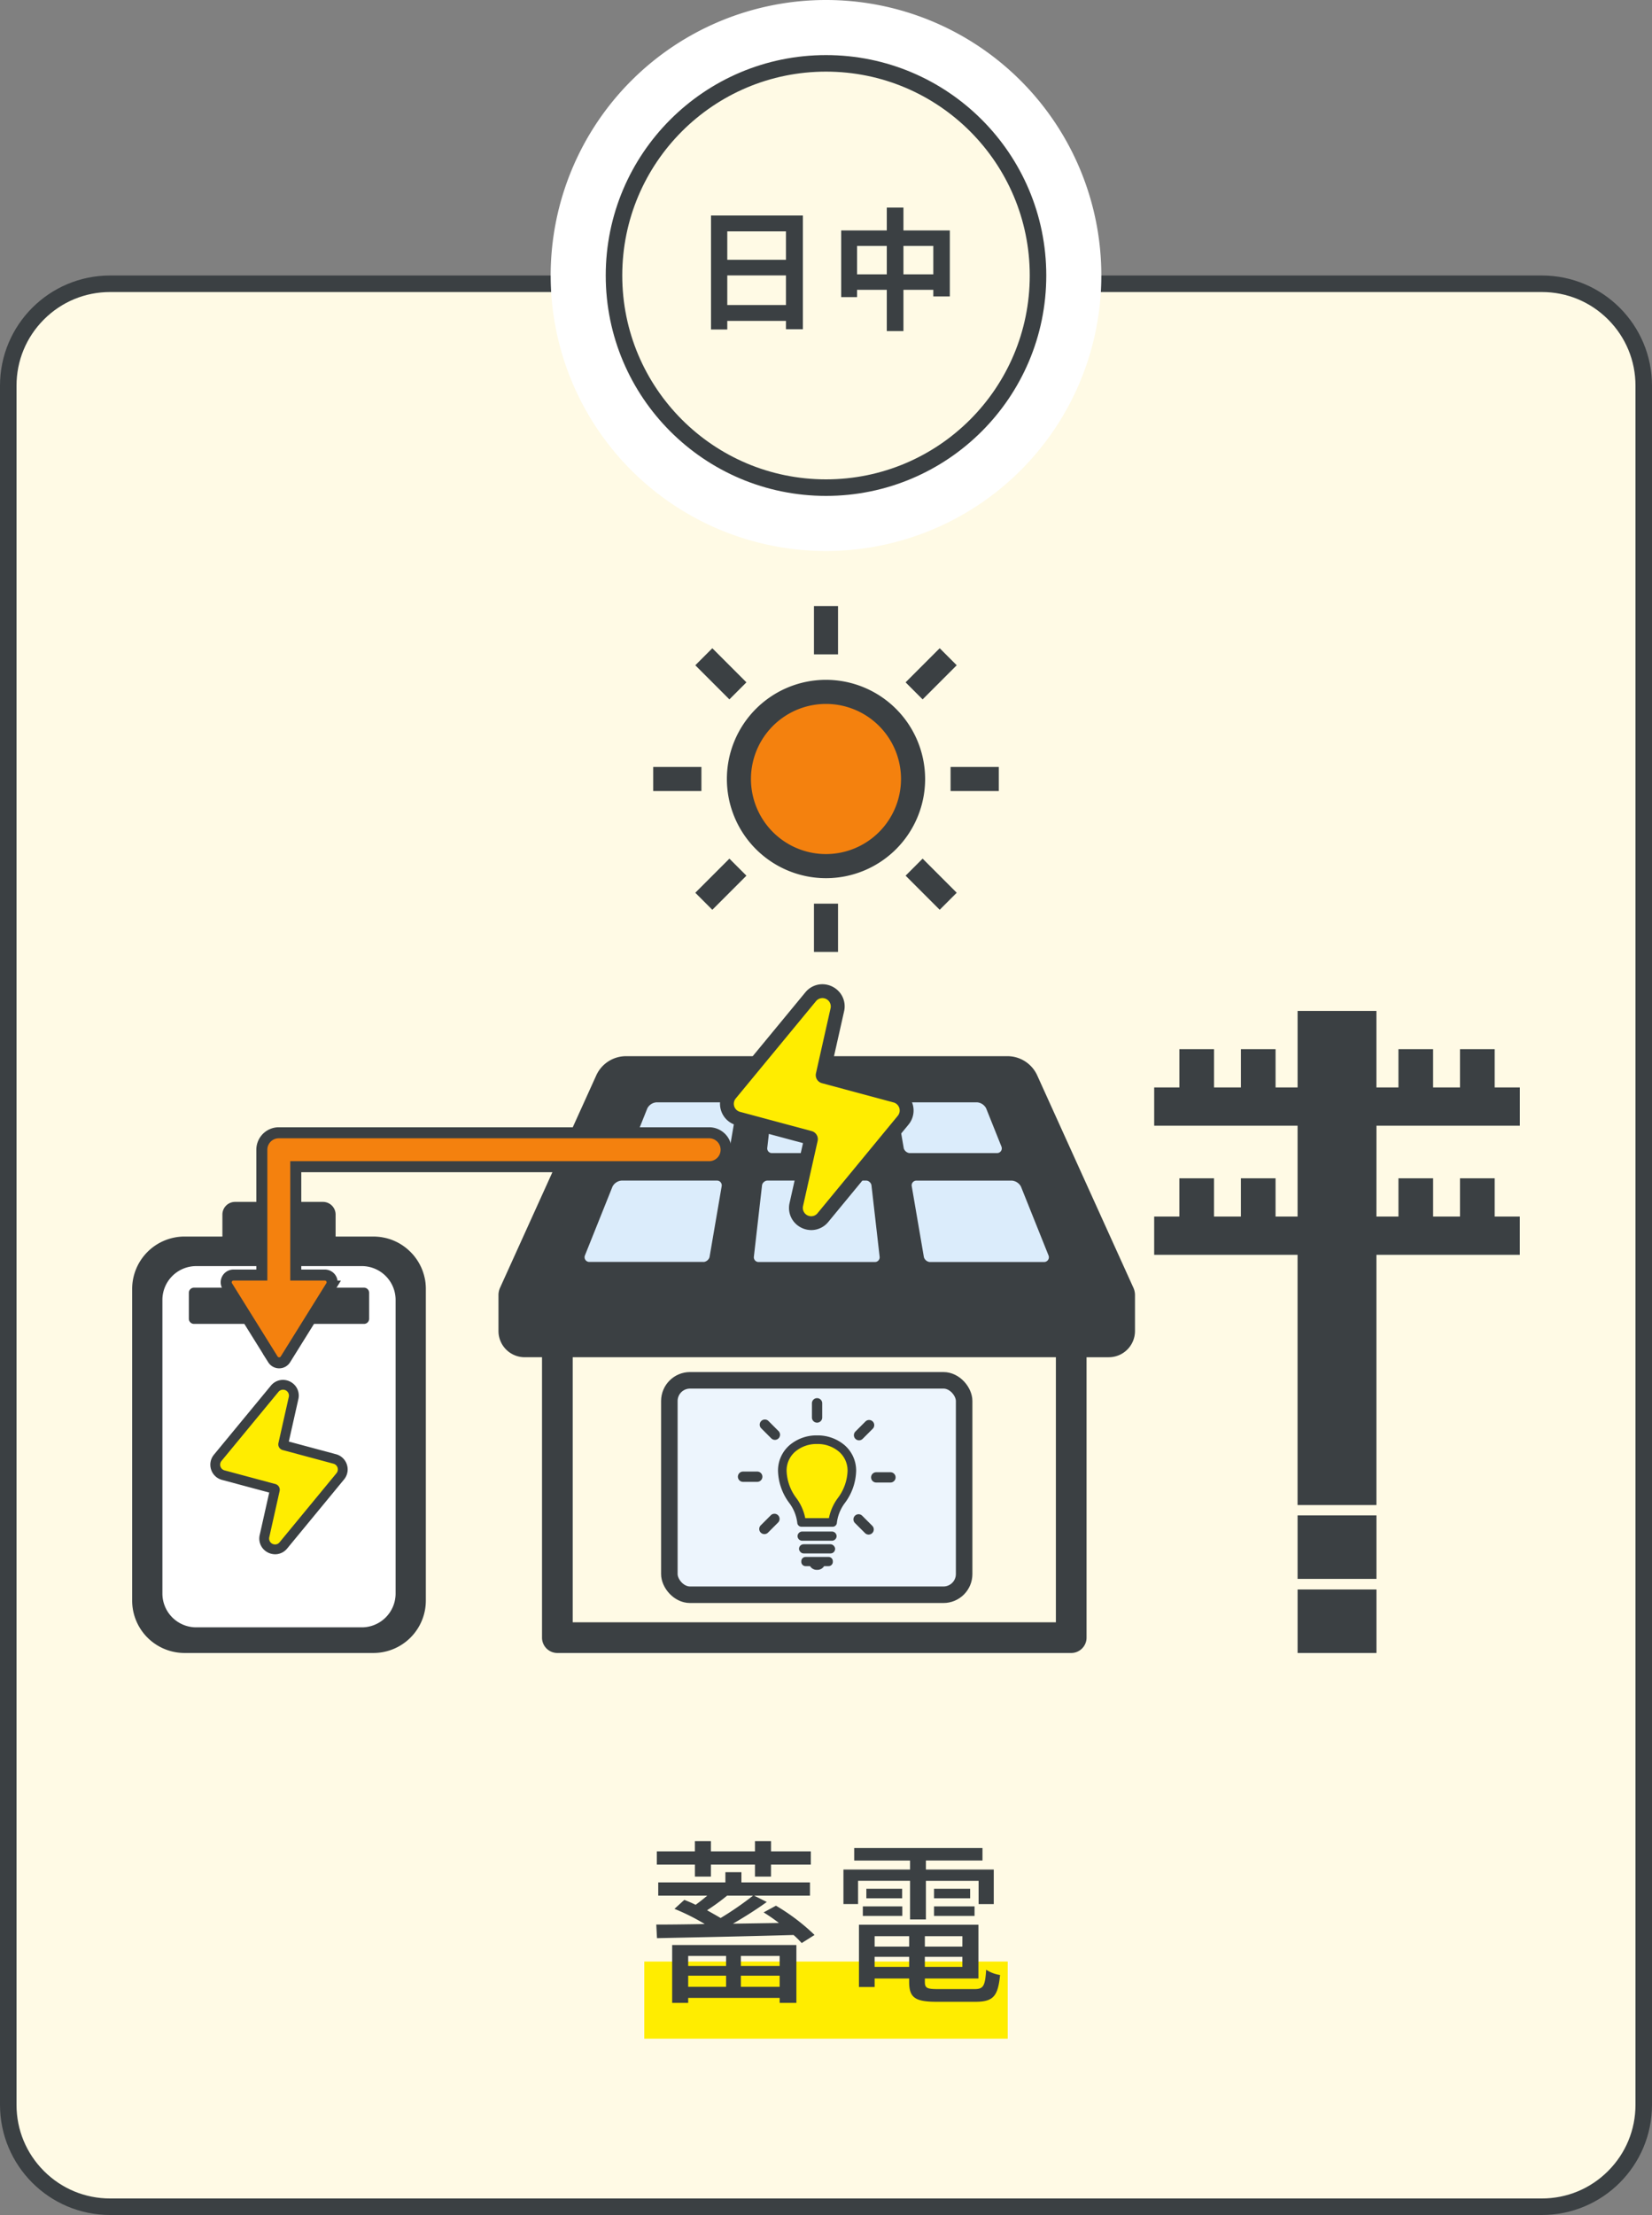 <svg xmlns="http://www.w3.org/2000/svg" xmlns:xlink="http://www.w3.org/1999/xlink" width="300" height="402" viewBox="0 0 300 402">
  <rect x="0" y="0" width="300" height="402" fill="#808080" stroke="none"/>
  <defs>
    <clipPath id="clip-path">
      <rect id="長方形_26616" data-name="長方形 26616" width="252" height="190" transform="translate(504 6349)" fill="#fff" stroke="#707070" stroke-width="1" opacity="0.166"/>
    </clipPath>
  </defs>
  <g id="グループ_13807" data-name="グループ 13807" transform="translate(16611 13877)">
    <g id="パス_48344" data-name="パス 48344" transform="translate(-16611 -13827)" fill="#fffae5">
      <path d="M 280 350.5 L 20 350.5 C 15.059 350.5 10.413 348.576 6.919 345.081 C 3.424 341.587 1.5 336.941 1.5 332 L 1.5 20 C 1.5 15.059 3.424 10.413 6.919 6.919 C 10.413 3.424 15.059 1.5 20 1.5 L 280 1.5 C 284.941 1.5 289.587 3.424 293.081 6.919 C 296.576 10.413 298.5 15.059 298.5 20 L 298.5 332 C 298.5 336.941 296.576 341.587 293.081 345.081 C 289.587 348.576 284.941 350.5 280 350.5 Z" stroke="none"/>
      <path d="M 20 3 C 15.459 3 11.19 4.768 7.979 7.979 C 4.768 11.19 3 15.459 3 20 L 3 332 C 3 336.541 4.768 340.81 7.979 344.021 C 11.19 347.232 15.459 349 20 349 L 280 349 C 284.541 349 288.81 347.232 292.021 344.021 C 295.232 340.81 297 336.541 297 332 L 297 20 C 297 15.459 295.232 11.19 292.021 7.979 C 288.81 4.768 284.541 3 280 3 L 20 3 M 20 0 L 280 0 C 291.046 0 300 8.954 300 20 L 300 332 C 300 343.046 291.046 352 280 352 L 20 352 C 8.954 352 0 343.046 0 332 L 0 20 C 0 8.954 8.954 0 20 0 Z" stroke="none" fill="#3b4043"/>
    </g>
    <path id="パス_48345" data-name="パス 48345" d="M50,0A50,50,0,1,1,0,50,50,50,0,0,1,50,0Z" transform="translate(-16511 -13877)" fill="#fff"/>
    <g id="グループ_13767" data-name="グループ 13767" transform="translate(-16500.773 -13867)">
      <g id="楕円形_91" data-name="楕円形 91" transform="translate(-0.226)" fill="#fffae5" stroke="#3b4043" stroke-width="3">
        <circle cx="40" cy="40" r="40" stroke="none"/>
        <circle cx="40" cy="40" r="38.5" fill="none"/>
      </g>
    </g>
    <path id="パス_48346" data-name="パス 48346" d="M-17.928-2.64V-8.016H-7.272V-2.64ZM-7.272-16.008v5.16H-17.928v-5.16Zm-13.608-2.88V1.8h2.952V.24H-7.272V1.752H-4.2v-20.64ZM14.064-8.208v-5.16h5.424v5.16Zm-8.424,0v-5.16h5.4v5.16Zm8.424-7.968v-4.152H11.04v4.152H2.76v12.1H5.64V-5.4h5.4V2.088h3.024V-5.4h5.424v1.2h3V-16.176Z" transform="translate(-16461 -13819)" fill="#3b4043"/>
    <path id="パス_48348" data-name="パス 48348" d="M0,0H66V14H0Z" transform="translate(-16494 -13521)" fill="#ffed00"/>
    <path id="パス_48347" data-name="パス 48347" d="M-23.808-20.416H-20.9v-2.176h8v2.176h2.912v-2.176h7.232v-2.4H-9.984v-1.856H-12.9v1.856h-8v-1.856h-2.912v1.856H-30.72v2.4h6.912Zm5.664,14.4v1.824h-6.88V-6.016Zm9.728,1.824h-7.04V-6.016h7.04Zm-7.04,3.776V-2.432h7.04V-.416Zm-9.568,0V-2.432h6.88V-.416ZM-27.936,2.5h2.912V1.6H-8.416v.9h3.04V-8h-22.56ZM-13.248-16.96A58.161,58.161,0,0,1-19.136-12.9c-.7-.416-1.568-.9-2.464-1.408a39.021,39.021,0,0,0,3.648-2.656Zm1.92,3.04A33.574,33.574,0,0,1-8.544-12l-8.352.128c2.112-1.216,4.32-2.624,6.144-3.936l-2.3-1.152H-2.912v-2.4H-15.36v-1.856h-2.912v1.856H-30.464v2.4h8.9c-.672.576-1.408,1.152-2.112,1.664-.7-.352-1.408-.64-2.048-.9L-27.52-14.56a38.41,38.41,0,0,1,5.5,2.752c-3.328.064-6.336.1-8.8.1l.128,2.464c6.24-.128,15.808-.32,24.8-.576A15.909,15.909,0,0,1-4.416-8.352L-2.08-9.824a37.061,37.061,0,0,0-7.008-5.312Zm26.592,1.28h2.88v-7.008h9.568v4.224h2.752V-21.7H18.144v-1.632H28.416V-25.6H5.12v2.272H15.264V-21.7H3.168v6.272H5.824v-4.224h9.44Zm4.352-.64h7.36v-1.728h-7.36Zm0-4.928v1.728h6.56v-1.728ZM6.688-13.28h7.168v-1.728H6.688Zm.64-4.928v1.728h6.5v-1.728Zm1.5,14.176V-5.856H15.1v1.824ZM15.1-9.6v1.888H8.832V-9.6Zm9.664,1.888H17.952V-9.6h6.816Zm-6.816,3.68V-5.856h6.816v1.824ZM20.32,0c-1.984,0-2.368-.192-2.368-1.312V-1.92H27.68v-9.76H5.984v11.3H8.832V-1.92H15.1v.608c0,2.88,1.088,3.616,5.024,3.616h7.008c3.232,0,4.1-.992,4.48-4.864a6.209,6.209,0,0,1-2.528-.96C28.9-.544,28.576,0,26.976,0Z" transform="translate(-16461 -13516)" fill="#3b4043"/>
    <g id="scene_01" transform="translate(-17091 -20116)" clip-path="url(#clip-path)">
      <g id="グループ_13781" data-name="グループ 13781" transform="translate(504 6337)">
        <g id="グループ_13428" data-name="グループ 13428" transform="translate(94.619 12)">
          <path id="パス_47258" data-name="パス 47258" d="M621.094-5868.416a18,18,0,0,0-18,18,18,18,0,0,0,18,18,18,18,0,0,0,18-18h0A18.021,18.021,0,0,0,621.094-5868.416Z" transform="translate(-589.712 5881.797)" fill="#3b4043"/>
          <path id="パス_47259" data-name="パス 47259" d="M622.689-5835.195a13.624,13.624,0,0,1-13.627-13.623,13.625,13.625,0,0,1,13.624-13.627,13.626,13.626,0,0,1,13.626,13.624v0A13.637,13.637,0,0,1,622.689-5835.195Z" transform="translate(-591.309 5880.201)" fill="#f4810e"/>
          <path id="パス_47267" data-name="パス 47267" d="M624.682-5886.687h4.373v8.757h-4.373Z" transform="translate(-595.488 5886.688)" fill="#3b4043"/>
          <path id="パス_47266" data-name="パス 47266" d="M595.261-5873.157l3.092-3.092,6.193,6.193-3.093,3.093Z" transform="translate(-587.616 5883.895)" fill="#3b4043"/>
          <path id="パス_47265" data-name="パス 47265" d="M584.823-5846.826h8.757v4.373h-8.757Z" transform="translate(-584.823 5876.022)" fill="#3b4043"/>
          <path id="パス_47264" data-name="パス 47264" d="M595.261-5817.919l6.192-6.191,3.093,3.092-6.193,6.193Z" transform="translate(-587.616 5869.944)" fill="#3b4043"/>
          <path id="パス_47263" data-name="パス 47263" d="M624.682-5812.955h4.373v8.757h-4.373Z" transform="translate(-595.488 5866.959)" fill="#3b4043"/>
          <path id="パス_47262" data-name="パス 47262" d="M647.4-5821.019l3.092-3.093,6.193,6.192-3.092,3.093Z" transform="translate(-601.566 5869.944)" fill="#3b4043"/>
          <path id="パス_47261" data-name="パス 47261" d="M658.555-5846.826h8.758v4.373h-8.758Z" transform="translate(-604.551 5876.022)" fill="#3b4043"/>
          <path id="パス_47260" data-name="パス 47260" d="M647.4-5870.057l6.193-6.193,3.092,3.093-6.193,6.193Z" transform="translate(-601.566 5883.895)" fill="#3b4043"/>
        </g>
        <g id="グループ_13780" data-name="グループ 13780" transform="translate(0 80.628)">
          <g id="グループ_13427" data-name="グループ 13427" transform="translate(185.6 4.842)">
            <path id="パス_47245" data-name="パス 47245" d="M752.533-5753.427h26.038v-6.944H774v-6.943H767.7v6.943h-4.882v-6.943h-6.294v6.943h-4v-13.888H738.21v13.888h-4v-6.943h-6.291v6.943h-4.882v-6.943h-6.293v6.943h-4.575v6.944h26.038v16.489h-4v-6.941h-6.291v6.941h-4.882v-6.941h-6.294v6.941h-4.574v6.944h26.038v45.416h14.322v-45.416h26.038v-6.944H774v-6.941H767.7v6.941H762.82v-6.941h-6.294v6.941h-4Z" transform="translate(-712.171 5774.26)" fill="#3b4043"/>
            <path id="パス_47270" data-name="パス 47270" d="M745.988-5655.351h14.323v11.526H745.988Z" transform="translate(-719.95 5746.906)" fill="#3b4043"/>
            <path id="パス_47271" data-name="パス 47271" d="M745.991-5637.886h14.322v11.527H745.991Z" transform="translate(-719.951 5742.889)" fill="#3b4043"/>
          </g>
          <g id="グループ_13770" data-name="グループ 13770" transform="translate(0 39.509)">
            <g id="グループ_13420" data-name="グループ 13420">
              <path id="パス_47215" data-name="パス 47215" d="M519.235-5721.263c-.075-.054-.151-.105-.23-.154a9.081,9.081,0,0,0-.835-.487c-.08-.042-.162-.082-.246-.12s-.179-.086-.267-.123c-.157-.072-.322-.138-.484-.2l-.2-.072c-.1-.034-.2-.069-.3-.1-.008,0-.016,0-.027-.006-.1-.03-.193-.06-.293-.086a2,2,0,0,0-.238-.06c-.2-.051-.4-.092-.6-.126a1.188,1.188,0,0,0-.126-.024h0c-.078-.014-.159-.025-.238-.035s-.135-.02-.2-.027c-.1-.011-.2-.021-.3-.028s-.213-.02-.319-.023c-.16-.011-.324-.014-.487-.015h-6.886v-3.992a2.3,2.3,0,0,0-2.3-2.3H488.7a2.3,2.3,0,0,0-2.3,2.3v3.99h-6.887a9.515,9.515,0,0,0-9.5,9.506v56.564a9.506,9.506,0,0,0,.466,2.94,9.515,9.515,0,0,0,9.037,6.567h34.321a9.519,9.519,0,0,0,9.508-9.508v-56.563c0-.158,0-.314-.013-.47v-.034c-.007-.124-.015-.244-.029-.364,0-.051-.006-.1-.013-.154a.034.034,0,0,0,0-.017c-.013-.131-.032-.261-.049-.388-.027-.178-.056-.353-.1-.527-.015-.079-.034-.161-.054-.238a1.245,1.245,0,0,0-.036-.141,1.907,1.907,0,0,0-.049-.192c-.025-.1-.053-.188-.085-.281a.029.029,0,0,0-.005-.021c-.045-.148-.092-.292-.148-.436a.032.032,0,0,0,0-.011c-.045-.126-.1-.253-.149-.377-.012-.03-.023-.059-.037-.092-.055-.127-.112-.25-.171-.37s-.113-.23-.176-.343a1.176,1.176,0,0,0-.082-.151c-.048-.092-.1-.179-.155-.271-.086-.138-.172-.275-.26-.408-.039-.061-.079-.114-.119-.171-.059-.09-.123-.175-.192-.261-.076-.107-.16-.213-.243-.315s-.167-.2-.254-.292c-.055-.061-.113-.124-.171-.185a.649.649,0,0,0-.049-.052c-.065-.068-.13-.138-.2-.2A9.374,9.374,0,0,0,519.235-5721.263Z" transform="translate(-470.013 5729.235)" fill="#3b4043"/>
              <path id="パス_47219" data-name="パス 47219" d="M483.287-5714.108h30.067a6.141,6.141,0,0,1,6.142,6.142v53.278a6.142,6.142,0,0,1-6.141,6.143H483.287a6.142,6.142,0,0,1-6.142-6.142h0v-53.278A6.142,6.142,0,0,1,483.287-5714.108Z" transform="translate(-471.654 5725.755)" fill="#fff"/>
              <path id="パス_47218" data-name="パス 47218" d="M484.318-5709.026h30.874a.934.934,0,0,1,.934.934h0v4.708a.934.934,0,0,1-.934.934H484.318a.934.934,0,0,1-.934-.934h0v-4.708A.933.933,0,0,1,484.318-5709.026Z" transform="translate(-473.089 5724.587)" fill="#3b4043"/>
            </g>
            <g id="パス_47268" data-name="パス 47268" transform="translate(14.197 32.296)">
              <path id="パス_48284" data-name="パス 48284" d="M500.48-5656.261h0a2.017,2.017,0,0,1-1.561-.751,1.941,1.941,0,0,1-.369-1.65l1.878-8.376a.181.181,0,0,0-.13-.215l-9.233-2.479a1.957,1.957,0,0,1-1.362-1.3,1.956,1.956,0,0,1,.358-1.849l10.341-12.531a1.92,1.92,0,0,1,1.5-.719,2.015,2.015,0,0,1,1.561.75,1.938,1.938,0,0,1,.37,1.648l-.112.5c-.658,2.924-1.4,6.238-1.77,7.877a.178.178,0,0,0,.132.211l9.223,2.479a1.955,1.955,0,0,1,1.361,1.3,1.96,1.96,0,0,1-.353,1.85l-10.333,12.538A1.926,1.926,0,0,1,500.48-5656.261Z" transform="translate(-488.718 5687.023)" fill="#ffed00"/>
              <path id="パス_48285" data-name="パス 48285" d="M500.213-5657.42a1.038,1.038,0,0,0,.815-.4l10.333-12.536a1.073,1.073,0,0,0-.551-1.719l-9.224-2.479a1.068,1.068,0,0,1-.77-1.267c.389-1.735,1.214-5.406,1.883-8.378a1.073,1.073,0,0,0-1.876-.917l-10.341,12.531a1.073,1.073,0,0,0,.548,1.721l9.232,2.479a1.073,1.073,0,0,1,.77,1.271l-1.879,8.377a1.072,1.072,0,0,0,1.06,1.313m0,1.783h0a2.916,2.916,0,0,1-2.257-1.085,2.829,2.829,0,0,1-.543-2.4l1.73-7.711-8.576-2.3a2.844,2.844,0,0,1-1.98-1.891,2.844,2.844,0,0,1,.521-2.687l10.34-12.53a2.833,2.833,0,0,1,2.188-1.043,2.913,2.913,0,0,1,2.257,1.085,2.826,2.826,0,0,1,.544,2.4l-.112.5c-.578,2.569-1.223,5.438-1.621,7.208l8.568,2.3a2.844,2.844,0,0,1,1.978,1.885,2.846,2.846,0,0,1-.514,2.688L502.4-5656.682A2.836,2.836,0,0,1,500.213-5655.637Z" transform="translate(-488.451 5687.29)" fill="#3b4043"/>
            </g>
          </g>
          <g id="グループ_13779" data-name="グループ 13779" transform="translate(66.526)">
            <g id="グループ_13486" data-name="グループ 13486" transform="translate(0 13.06)">
              <path id="パス_47517" data-name="パス 47517" d="M672.29-5721.473l-17.53-38.683a5.942,5.942,0,0,0-5.434-3.43H580.167a5.942,5.942,0,0,0-5.434,3.43L557.2-5721.473a3.32,3.32,0,0,0-.249,1.15v6.622a4.757,4.757,0,0,0,4.752,4.752h3.155v50.891a2.785,2.785,0,0,0,2.785,2.784H660.96a2.785,2.785,0,0,0,2.785-2.784v-50.891h4.045a4.757,4.757,0,0,0,4.751-4.75v-6.622A3.309,3.309,0,0,0,672.29-5721.473Z" transform="translate(-556.955 5763.585)" fill="#3b4043"/>
              <path id="パス_47518" data-name="パス 47518" d="M581.929-5756.192a.416.416,0,0,1,.361-.158h69.16a.415.415,0,0,1,.36.158l15.747,34.75H566.183Z" transform="translate(-559.078 5761.921)" fill="#3b4043"/>
              <path id="パス_47519" data-name="パス 47519" d="M621.2-5743.495h16.253a.856.856,0,0,0,.639-.287.848.848,0,0,0,.211-.667l-.845-7.382a.8.8,0,0,0-.042-.184,1.087,1.087,0,0,0-.728-.667.876.876,0,0,0-.208-.026h-14.3a.849.849,0,0,0-.169.017,1.1,1.1,0,0,0-.758.612.867.867,0,0,0-.063.237l-.845,7.393a.853.853,0,0,0,.212.676A.855.855,0,0,0,621.2-5743.495Z" transform="translate(-571.535 5761.083)" fill="#dbecfb"/>
              <path id="パス_47520" data-name="パス 47520" d="M638.5-5733.567a1.086,1.086,0,0,0-.738-.675.84.84,0,0,0-.2-.023H619.656a.9.9,0,0,0-.169.015,1.091,1.091,0,0,0-.771.638.857.857,0,0,0-.052.213l-1.481,12.949a.856.856,0,0,0,.211.677.855.855,0,0,0,.638.286h21.138a.856.856,0,0,0,.638-.286.858.858,0,0,0,.211-.677l-1.48-12.937A.8.8,0,0,0,638.5-5733.567Z" transform="translate(-570.807 5756.841)" fill="#dbecfb"/>
              <path id="パス_47521" data-name="パス 47521" d="M606.587-5752.708H592.85a2.047,2.047,0,0,0-1.64,1.087l-2.784,6.951a.857.857,0,0,0,.086.8.855.855,0,0,0,.709.376h15.848a.882.882,0,0,0,.1,0,1.265,1.265,0,0,0,.989-.821.836.836,0,0,0,.022-.1l1.25-7.288a.855.855,0,0,0-.189-.7A.853.853,0,0,0,606.587-5752.708Z" transform="translate(-564.18 5761.083)" fill="#dbecfb"/>
              <path id="パス_47522" data-name="パス 47522" d="M601.322-5734.261H583.969a2.047,2.047,0,0,0-1.64,1.085l-5.009,12.5a.856.856,0,0,0,.086.8.855.855,0,0,0,.709.377h20.732a.883.883,0,0,0,.1,0,1.265,1.265,0,0,0,.988-.821.864.864,0,0,0,.022-.094l2.2-12.839a.86.86,0,0,0-.189-.7A.853.853,0,0,0,601.322-5734.261Z" transform="translate(-561.626 5756.839)" fill="#dbecfb"/>
              <path id="パス_47523" data-name="パス 47523" d="M669.812-5743.872a.857.857,0,0,0,.086-.8l-2.782-6.95a2.042,2.042,0,0,0-1.641-1.088H651.738a.853.853,0,0,0-.655.3.86.86,0,0,0-.189.7l1.25,7.283a.6.6,0,0,0,.022.1,1.265,1.265,0,0,0,.993.828H669.1A.86.86,0,0,0,669.812-5743.872Z" transform="translate(-578.561 5761.083)" fill="#dbecfb"/>
              <path id="パス_47524" data-name="パス 47524" d="M679.258-5720.667l-5.009-12.5a2.048,2.048,0,0,0-1.64-1.086H655.257a.859.859,0,0,0-.655.3.856.856,0,0,0-.189.7l2.2,12.839a.741.741,0,0,0,.022.1,1.259,1.259,0,0,0,1,.827h20.825a.856.856,0,0,0,.709-.376A.856.856,0,0,0,679.258-5720.667Z" transform="translate(-579.37 5756.838)" fill="#dbecfb"/>
              <path id="パス_47525" data-name="パス 47525" d="M578.217-5644.521h-3.759v-48.107H662.2v48.107H610.078" transform="translate(-560.981 5747.263)" fill="#fffae5"/>
            </g>
            <g id="パス_47268-2" data-name="パス 47268" transform="translate(40.216)">
              <path id="パス_48286" data-name="パス 48286" d="M626.142-5736.809h0a2.84,2.84,0,0,1-2.2-1.057,2.738,2.738,0,0,1-.521-2.326L626.069-5752a.254.254,0,0,0-.184-.3l-13.014-3.495a2.759,2.759,0,0,1-1.92-1.834,2.754,2.754,0,0,1,.505-2.6l14.577-17.665a2.705,2.705,0,0,1,2.116-1.014,2.845,2.845,0,0,1,2.2,1.059,2.733,2.733,0,0,1,.522,2.323l-.159.706c-.926,4.123-1.977,8.795-2.495,11.1a.249.249,0,0,0,.186.3l13,3.5a2.757,2.757,0,0,1,1.919,1.829,2.762,2.762,0,0,1-.5,2.607l-14.565,17.673A2.712,2.712,0,0,1,626.142-5736.809Z" transform="translate(-609.562 5780.172)" fill="#ffed00"/>
              <path id="パス_48287" data-name="パス 48287" d="M625.767-5738.44a1.469,1.469,0,0,0,1.148-.558l14.566-17.672a1.514,1.514,0,0,0-.775-2.424l-13-3.495a1.507,1.507,0,0,1-1.086-1.786c.547-2.446,1.712-7.621,2.654-11.811a1.513,1.513,0,0,0-2.644-1.292l-14.578,17.666a1.512,1.512,0,0,0,.773,2.424l13.013,3.494a1.513,1.513,0,0,1,1.086,1.793l-2.649,11.809a1.512,1.512,0,0,0,1.5,1.851m0,2.512h0a4.107,4.107,0,0,1-3.181-1.529,3.988,3.988,0,0,1-.765-3.386l2.438-10.87-12.089-3.247a4.01,4.01,0,0,1-2.792-2.665,4.008,4.008,0,0,1,.735-3.788l14.576-17.663a4,4,0,0,1,3.085-1.471,4.111,4.111,0,0,1,3.182,1.529,3.987,3.987,0,0,1,.767,3.384l-.159.706c-.815,3.621-1.724,7.667-2.284,10.162l12.078,3.247a4.007,4.007,0,0,1,2.788,2.658,4.011,4.011,0,0,1-.724,3.789L628.854-5737.4A4,4,0,0,1,625.767-5735.928Z" transform="translate(-609.186 5780.547)" fill="#3b4043"/>
            </g>
            <rect id="長方形_26614" data-name="長方形 26614" width="53.532" height="38.915" rx="3.755" transform="translate(31.027 71.886)" fill="#edf5fd" stroke="#3b4043" stroke-miterlimit="10" stroke-width="3"/>
            <g id="グループ_13778" data-name="グループ 13778" transform="translate(43.474 75.121)">
              <path id="パス_48288" data-name="パス 48288" d="M634.578-5650.707a.85.85,0,0,1-.86.833h-5.371a.849.849,0,0,1-.86-.833.849.849,0,0,1,.86-.833h5.371A.85.85,0,0,1,634.578-5650.707Z" transform="translate(-616.654 5675.751)" fill="#3b4043"/>
              <rect id="長方形_26615" data-name="長方形 26615" width="6.558" height="1.667" rx="0.833" transform="translate(11.1 26.518)" fill="#3b4043"/>
              <path id="パス_48289" data-name="パス 48289" d="M634.989-5672.412a7.527,7.527,0,0,0-5.016-1.79,7.526,7.526,0,0,0-5.016,1.79,6.088,6.088,0,0,0-2.078,4.69,10.15,10.15,0,0,0,2.064,5.81,7.446,7.446,0,0,1,1.438,3.608.77.77,0,0,0,.765.682H632.8a.769.769,0,0,0,.764-.682,7.456,7.456,0,0,1,1.438-3.608,10.15,10.15,0,0,0,2.064-5.81A6.088,6.088,0,0,0,634.989-5672.412Z" transform="translate(-615.593 5680.964)" fill="#3b4043"/>
              <path id="パス_48290" data-name="パス 48290" d="M634.219-5662.379a9.029,9.029,0,0,0-1.629,3.663h-4.3a9.034,9.034,0,0,0-1.629-3.663,8.668,8.668,0,0,1-1.754-4.876,4.506,4.506,0,0,1,1.551-3.52,5.968,5.968,0,0,1,3.982-1.4,5.966,5.966,0,0,1,3.982,1.4,4.506,4.506,0,0,1,1.552,3.52A8.667,8.667,0,0,1,634.219-5662.379Z" transform="translate(-616.06 5680.497)" fill="#ffed00"/>
              <path id="パス_48291" data-name="パス 48291" d="M633.326-5645.551h-4.179a.775.775,0,0,0-.773.772v.121a.776.776,0,0,0,.773.773h.814a1.438,1.438,0,0,0,1.276.677,1.438,1.438,0,0,0,1.276-.677h.814a.775.775,0,0,0,.772-.773v-.121A.774.774,0,0,0,633.326-5645.551Z" transform="translate(-616.858 5674.374)" fill="#3b4043"/>
              <g id="グループ_13771" data-name="グループ 13771" transform="translate(13.445)">
                <path id="パス_48292" data-name="パス 48292" d="M631.813-5678.536a.933.933,0,0,1-.934-.933v-2.581a.934.934,0,0,1,.934-.934.934.934,0,0,1,.933.934v2.581A.933.933,0,0,1,631.813-5678.536Z" transform="translate(-630.879 5682.984)" fill="#3b4043"/>
              </g>
              <g id="グループ_13772" data-name="グループ 13772" transform="translate(3.963 3.878)">
                <path id="パス_48293" data-name="パス 48293" d="M621.323-5674.255a.932.932,0,0,1-.661-.273l-1.825-1.825a.933.933,0,0,1,0-1.32.933.933,0,0,1,1.32,0l1.825,1.825a.934.934,0,0,1,0,1.321A.932.932,0,0,1,621.323-5674.255Z" transform="translate(-618.563 5677.948)" fill="#3b4043"/>
              </g>
              <g id="グループ_13773" data-name="グループ 13773" transform="translate(0 13.326)">
                <path id="パス_48294" data-name="パス 48294" d="M616.931-5663.81H614.35a.933.933,0,0,1-.933-.934.933.933,0,0,1,.933-.934h2.581a.933.933,0,0,1,.934.934A.934.934,0,0,1,616.931-5663.81Z" transform="translate(-613.417 5665.677)" fill="#3b4043"/>
              </g>
              <g id="グループ_13774" data-name="グループ 13774" transform="translate(3.878 20.983)">
                <path id="パス_48295" data-name="パス 48295" d="M619.387-5652.04a.93.93,0,0,1-.661-.273.934.934,0,0,1,0-1.32l1.826-1.825a.932.932,0,0,1,1.32,0,.933.933,0,0,1,0,1.32l-1.825,1.825A.929.929,0,0,1,619.387-5652.04Z" transform="translate(-618.453 5655.732)" fill="#3b4043"/>
              </g>
              <g id="グループ_13775" data-name="グループ 13775" transform="translate(20.983 21.068)">
                <path id="パス_48296" data-name="パス 48296" d="M643.427-5651.929a.93.93,0,0,1-.66-.273l-1.826-1.825a.934.934,0,0,1,0-1.32.933.933,0,0,1,1.32,0l1.825,1.825a.932.932,0,0,1,0,1.32A.93.93,0,0,1,643.427-5651.929Z" transform="translate(-640.668 5655.622)" fill="#3b4043"/>
              </g>
              <g id="グループ_13776" data-name="グループ 13776" transform="translate(24.19 13.446)">
                <path id="パス_48297" data-name="パス 48297" d="M648.348-5663.653h-2.581a.933.933,0,0,1-.933-.934.933.933,0,0,1,.933-.934h2.581a.934.934,0,0,1,.934.934A.934.934,0,0,1,648.348-5663.653Z" transform="translate(-644.834 5665.521)" fill="#3b4043"/>
              </g>
              <g id="グループ_13777" data-name="グループ 13777" transform="translate(21.068 3.963)">
                <path id="パス_48298" data-name="パス 48298" d="M641.712-5674.144a.933.933,0,0,1-.66-.273.933.933,0,0,1,0-1.321l1.825-1.826a.935.935,0,0,1,1.32,0,.933.933,0,0,1,0,1.32l-1.825,1.826A.934.934,0,0,1,641.712-5674.144Z" transform="translate(-640.779 5677.837)" fill="#3b4043"/>
              </g>
            </g>
          </g>
          <path id="パス_48299" data-name="パス 48299" d="M579.894-5745.533h-78.15a3.165,3.165,0,0,0-.621.062,3.082,3.082,0,0,0-2.459,3.018v22.739h-5.138a1.326,1.326,0,0,0-1.334,1.317,1.308,1.308,0,0,0,.2.691l8.285,13.3a1.344,1.344,0,0,0,1.837.427,1.341,1.341,0,0,0,.431-.427l8.285-13.3a1.309,1.309,0,0,0-.436-1.813,1.35,1.35,0,0,0-.695-.195h-5.273v-19.66h75.07a3.079,3.079,0,0,0,3.08-3.08A3.079,3.079,0,0,0,579.894-5745.533Z" transform="translate(-475.115 5772.493)" fill="#f4810e" stroke="#3b4043" stroke-miterlimit="10" stroke-width="2"/>
        </g>
      </g>
    </g>
  </g>
</svg>
